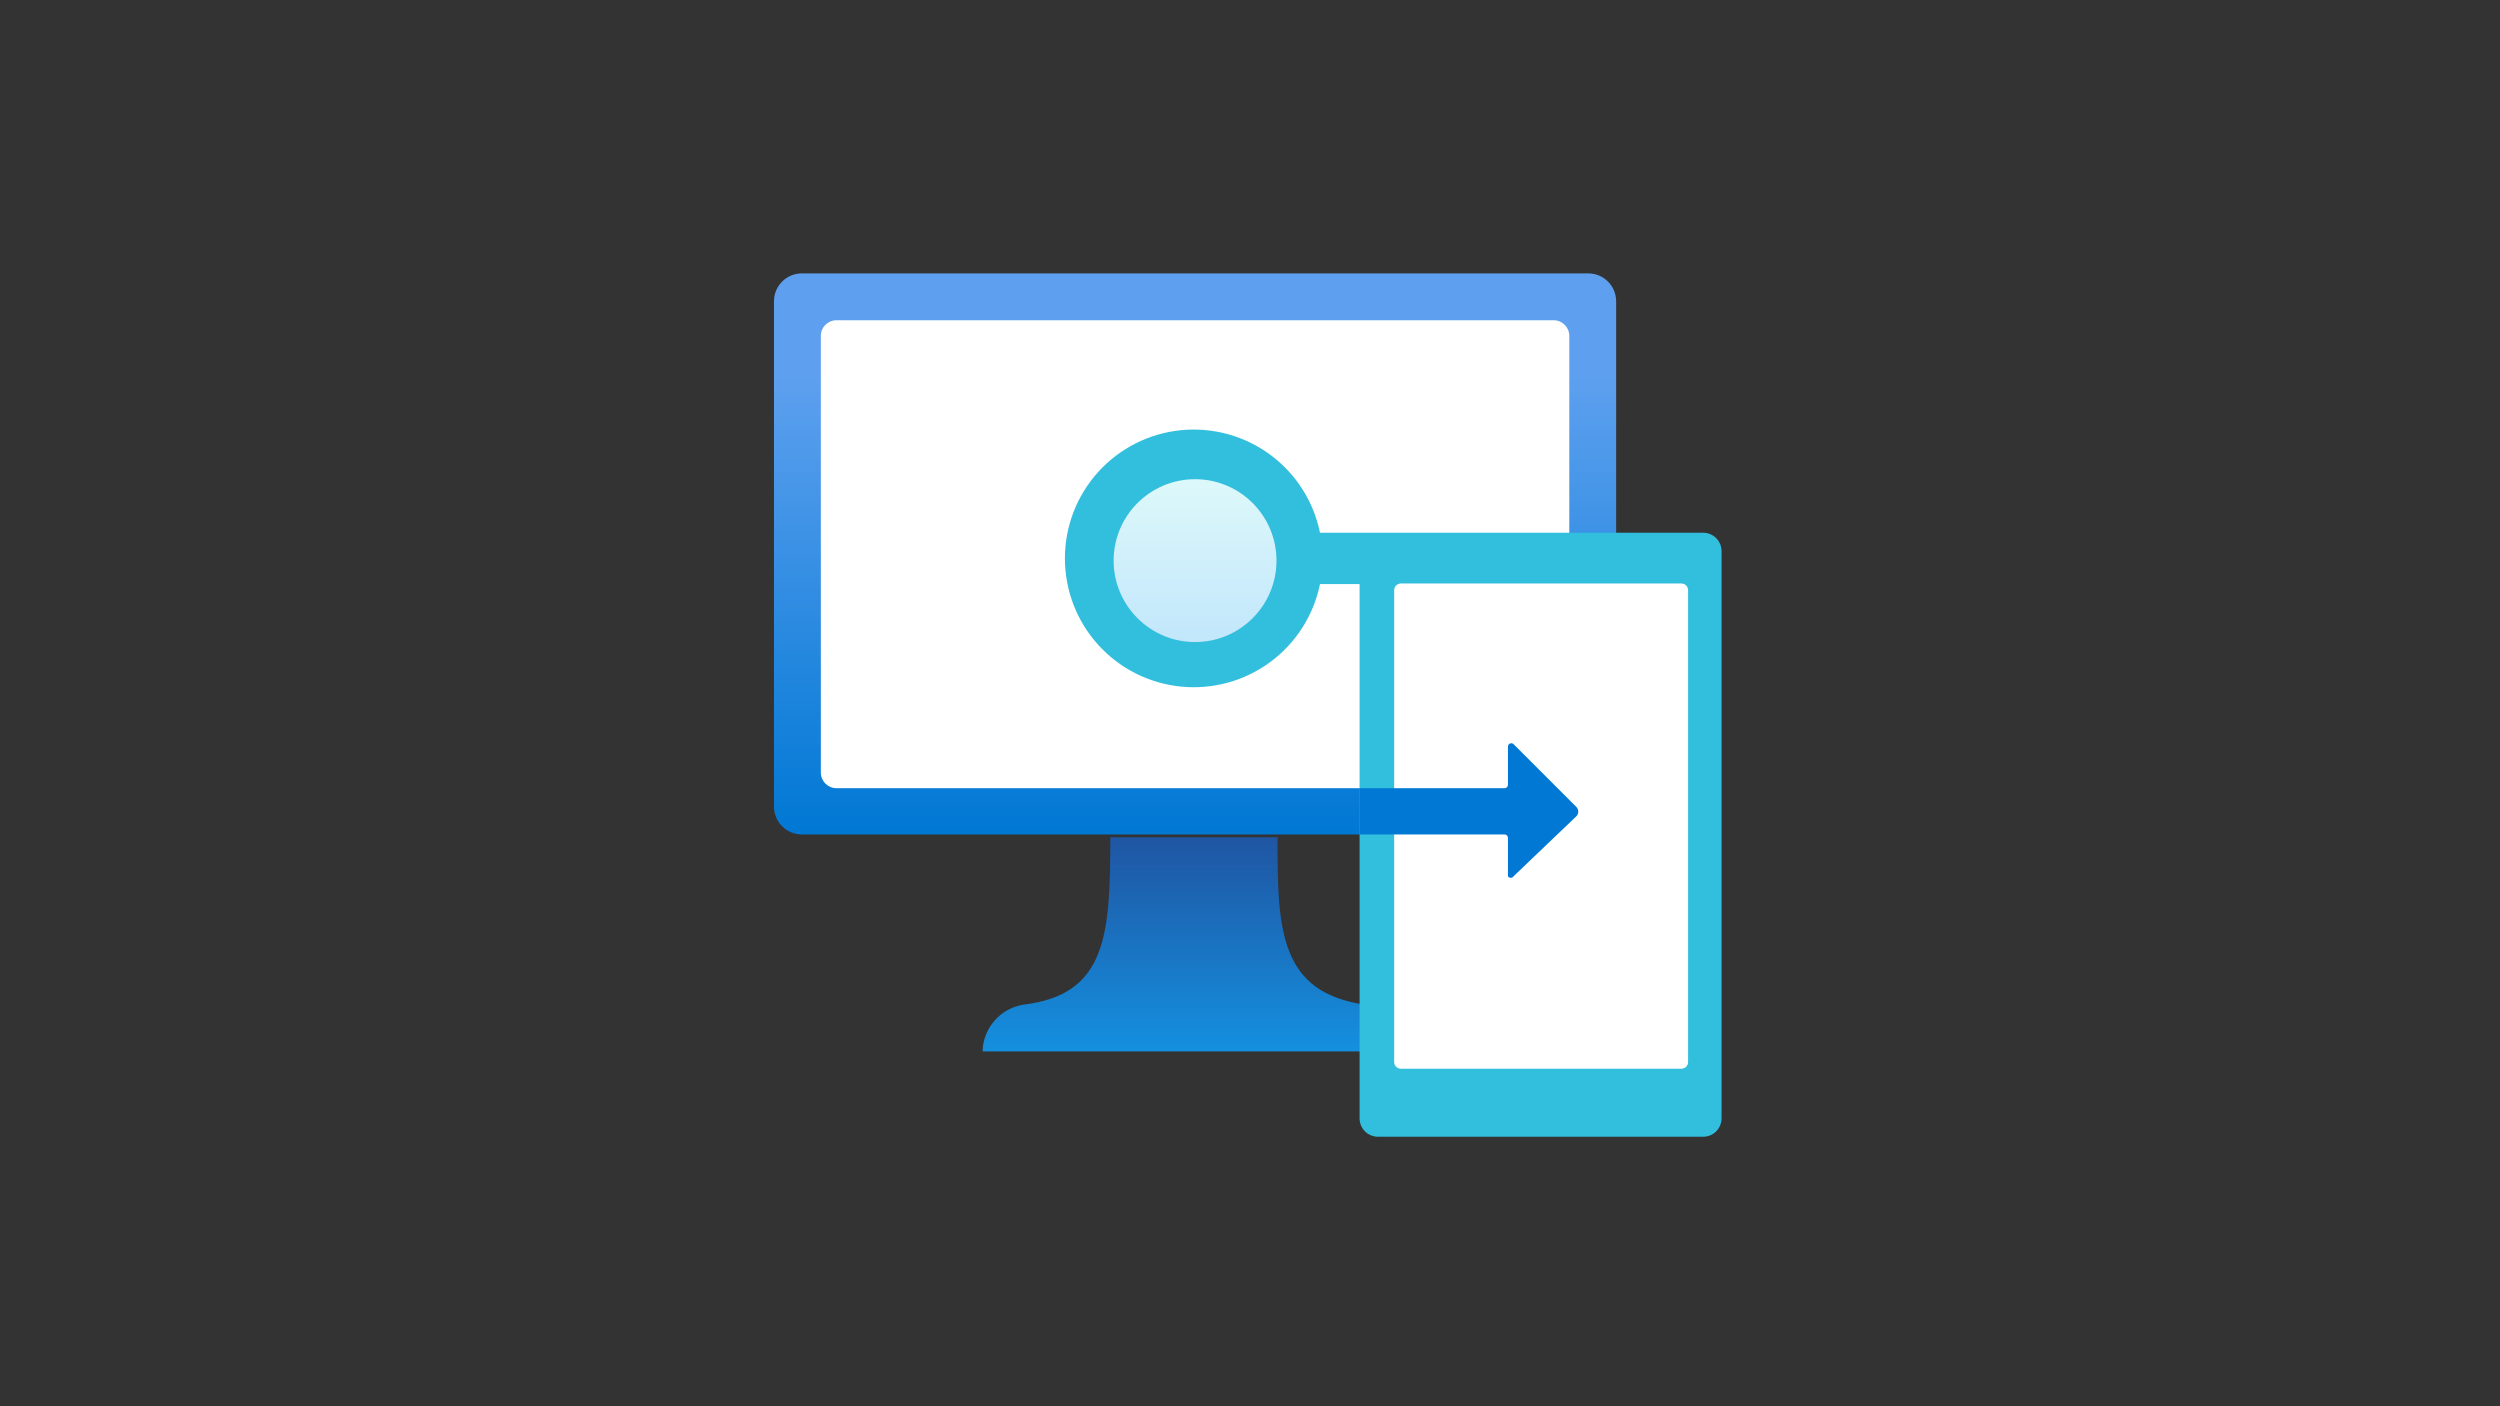 <?xml version="1.0" encoding="UTF-8"?> <svg xmlns="http://www.w3.org/2000/svg" width="640" height="360" viewBox="0 0 640 360" fill="none"><rect x="0" y="0" width="640" height="360" fill="#333333" stroke="none"/><path d="M406.594 69.99H205.278C201.335 69.99 198.139 73.186 198.139 77.129V206.485C198.139 210.428 201.335 213.624 205.278 213.624H406.594C410.537 213.624 413.733 210.428 413.733 206.485V77.129C413.733 73.186 410.537 69.99 406.594 69.99Z" fill="url(#paint0_linear_277_337)"></path><path d="M397.742 81.983H214.13C211.922 81.983 210.132 83.773 210.132 85.981V197.776C210.132 199.984 211.922 201.774 214.13 201.774H397.742C399.95 201.774 401.74 199.984 401.74 197.776V85.981C401.74 83.773 399.95 81.983 397.742 81.983Z" fill="white"></path><path d="M349.198 257.172C327.781 253.888 326.925 238.468 327.067 214.338H284.234C284.234 239.182 283.377 254.602 262.103 257.172C259.212 257.608 256.568 259.049 254.635 261.243C252.703 263.437 251.606 266.242 251.538 269.165H359.192C359.123 266.332 358.098 263.605 356.284 261.428C354.469 259.25 351.972 257.75 349.198 257.172Z" fill="url(#paint1_linear_277_337)"></path><path d="M436.149 136.382H337.918C336.29 128.37 331.744 121.248 325.162 116.398C318.58 111.548 310.431 109.315 302.296 110.133C294.162 110.952 286.621 114.762 281.136 120.826C275.652 126.889 272.615 134.774 272.615 142.95C272.615 151.125 275.652 159.01 281.136 165.073C286.621 171.137 294.162 174.947 302.296 175.766C310.431 176.584 318.58 174.351 325.162 169.501C331.744 164.651 336.29 157.529 337.918 149.517H348.055V286.298C348.055 287.548 348.552 288.746 349.435 289.63C350.319 290.514 351.517 291.01 352.767 291.01H436.006C437.256 291.01 438.454 290.514 439.338 289.63C440.222 288.746 440.718 287.548 440.718 286.298V141.093C440.719 139.868 440.242 138.691 439.389 137.811C438.536 136.932 437.374 136.419 436.149 136.382Z" fill="#32BEDD"></path><path d="M430.439 149.375H358.621C357.675 149.375 356.908 150.142 356.908 151.088V271.878C356.908 272.824 357.675 273.591 358.621 273.591H430.439C431.385 273.591 432.152 272.824 432.152 271.878V151.088C432.152 150.142 431.385 149.375 430.439 149.375Z" fill="white"></path><path opacity="0.9" d="M305.936 164.366C317.449 164.366 326.781 155.033 326.781 143.521C326.781 132.008 317.449 122.675 305.936 122.675C294.423 122.675 285.09 132.008 285.09 143.521C285.09 155.033 294.423 164.366 305.936 164.366Z" fill="url(#paint2_linear_277_337)"></path><path d="M403.453 206.486L387.462 190.495C387.334 190.379 387.175 190.304 387.004 190.281C386.833 190.258 386.659 190.287 386.504 190.364C386.35 190.441 386.223 190.563 386.139 190.713C386.055 190.864 386.019 191.037 386.035 191.208V200.917C386.035 201.145 385.944 201.362 385.784 201.523C385.623 201.684 385.405 201.774 385.178 201.774H348.056V213.625H385.178C385.405 213.625 385.623 213.715 385.784 213.876C385.944 214.036 386.035 214.254 386.035 214.481V224.333C386.113 224.451 386.219 224.547 386.343 224.614C386.468 224.681 386.607 224.716 386.748 224.716C386.89 224.716 387.029 224.681 387.154 224.614C387.278 224.547 387.384 224.451 387.462 224.333L403.453 209.056C403.636 208.895 403.782 208.697 403.882 208.476C403.982 208.254 404.034 208.014 404.034 207.771C404.034 207.528 403.982 207.287 403.882 207.066C403.782 206.844 403.636 206.646 403.453 206.486Z" fill="#0078D4"></path><defs><linearGradient id="paint0_linear_277_337" x1="305.936" y1="213.624" x2="305.936" y2="69.99" gradientUnits="userSpaceOnUse"><stop stop-color="#0078D4"></stop><stop offset="0.82" stop-color="#5EA0EF"></stop></linearGradient><linearGradient id="paint1_linear_277_337" x1="305.936" y1="269.165" x2="305.936" y2="213.624" gradientUnits="userSpaceOnUse"><stop stop-color="#1490DF"></stop><stop offset="0.98" stop-color="#1F56A3"></stop></linearGradient><linearGradient id="paint2_linear_277_337" x1="305.936" y1="164.366" x2="305.936" y2="122.532" gradientUnits="userSpaceOnUse"><stop stop-color="#D2EBFF"></stop><stop offset="1" stop-color="#F0FFFD"></stop></linearGradient></defs></svg> 